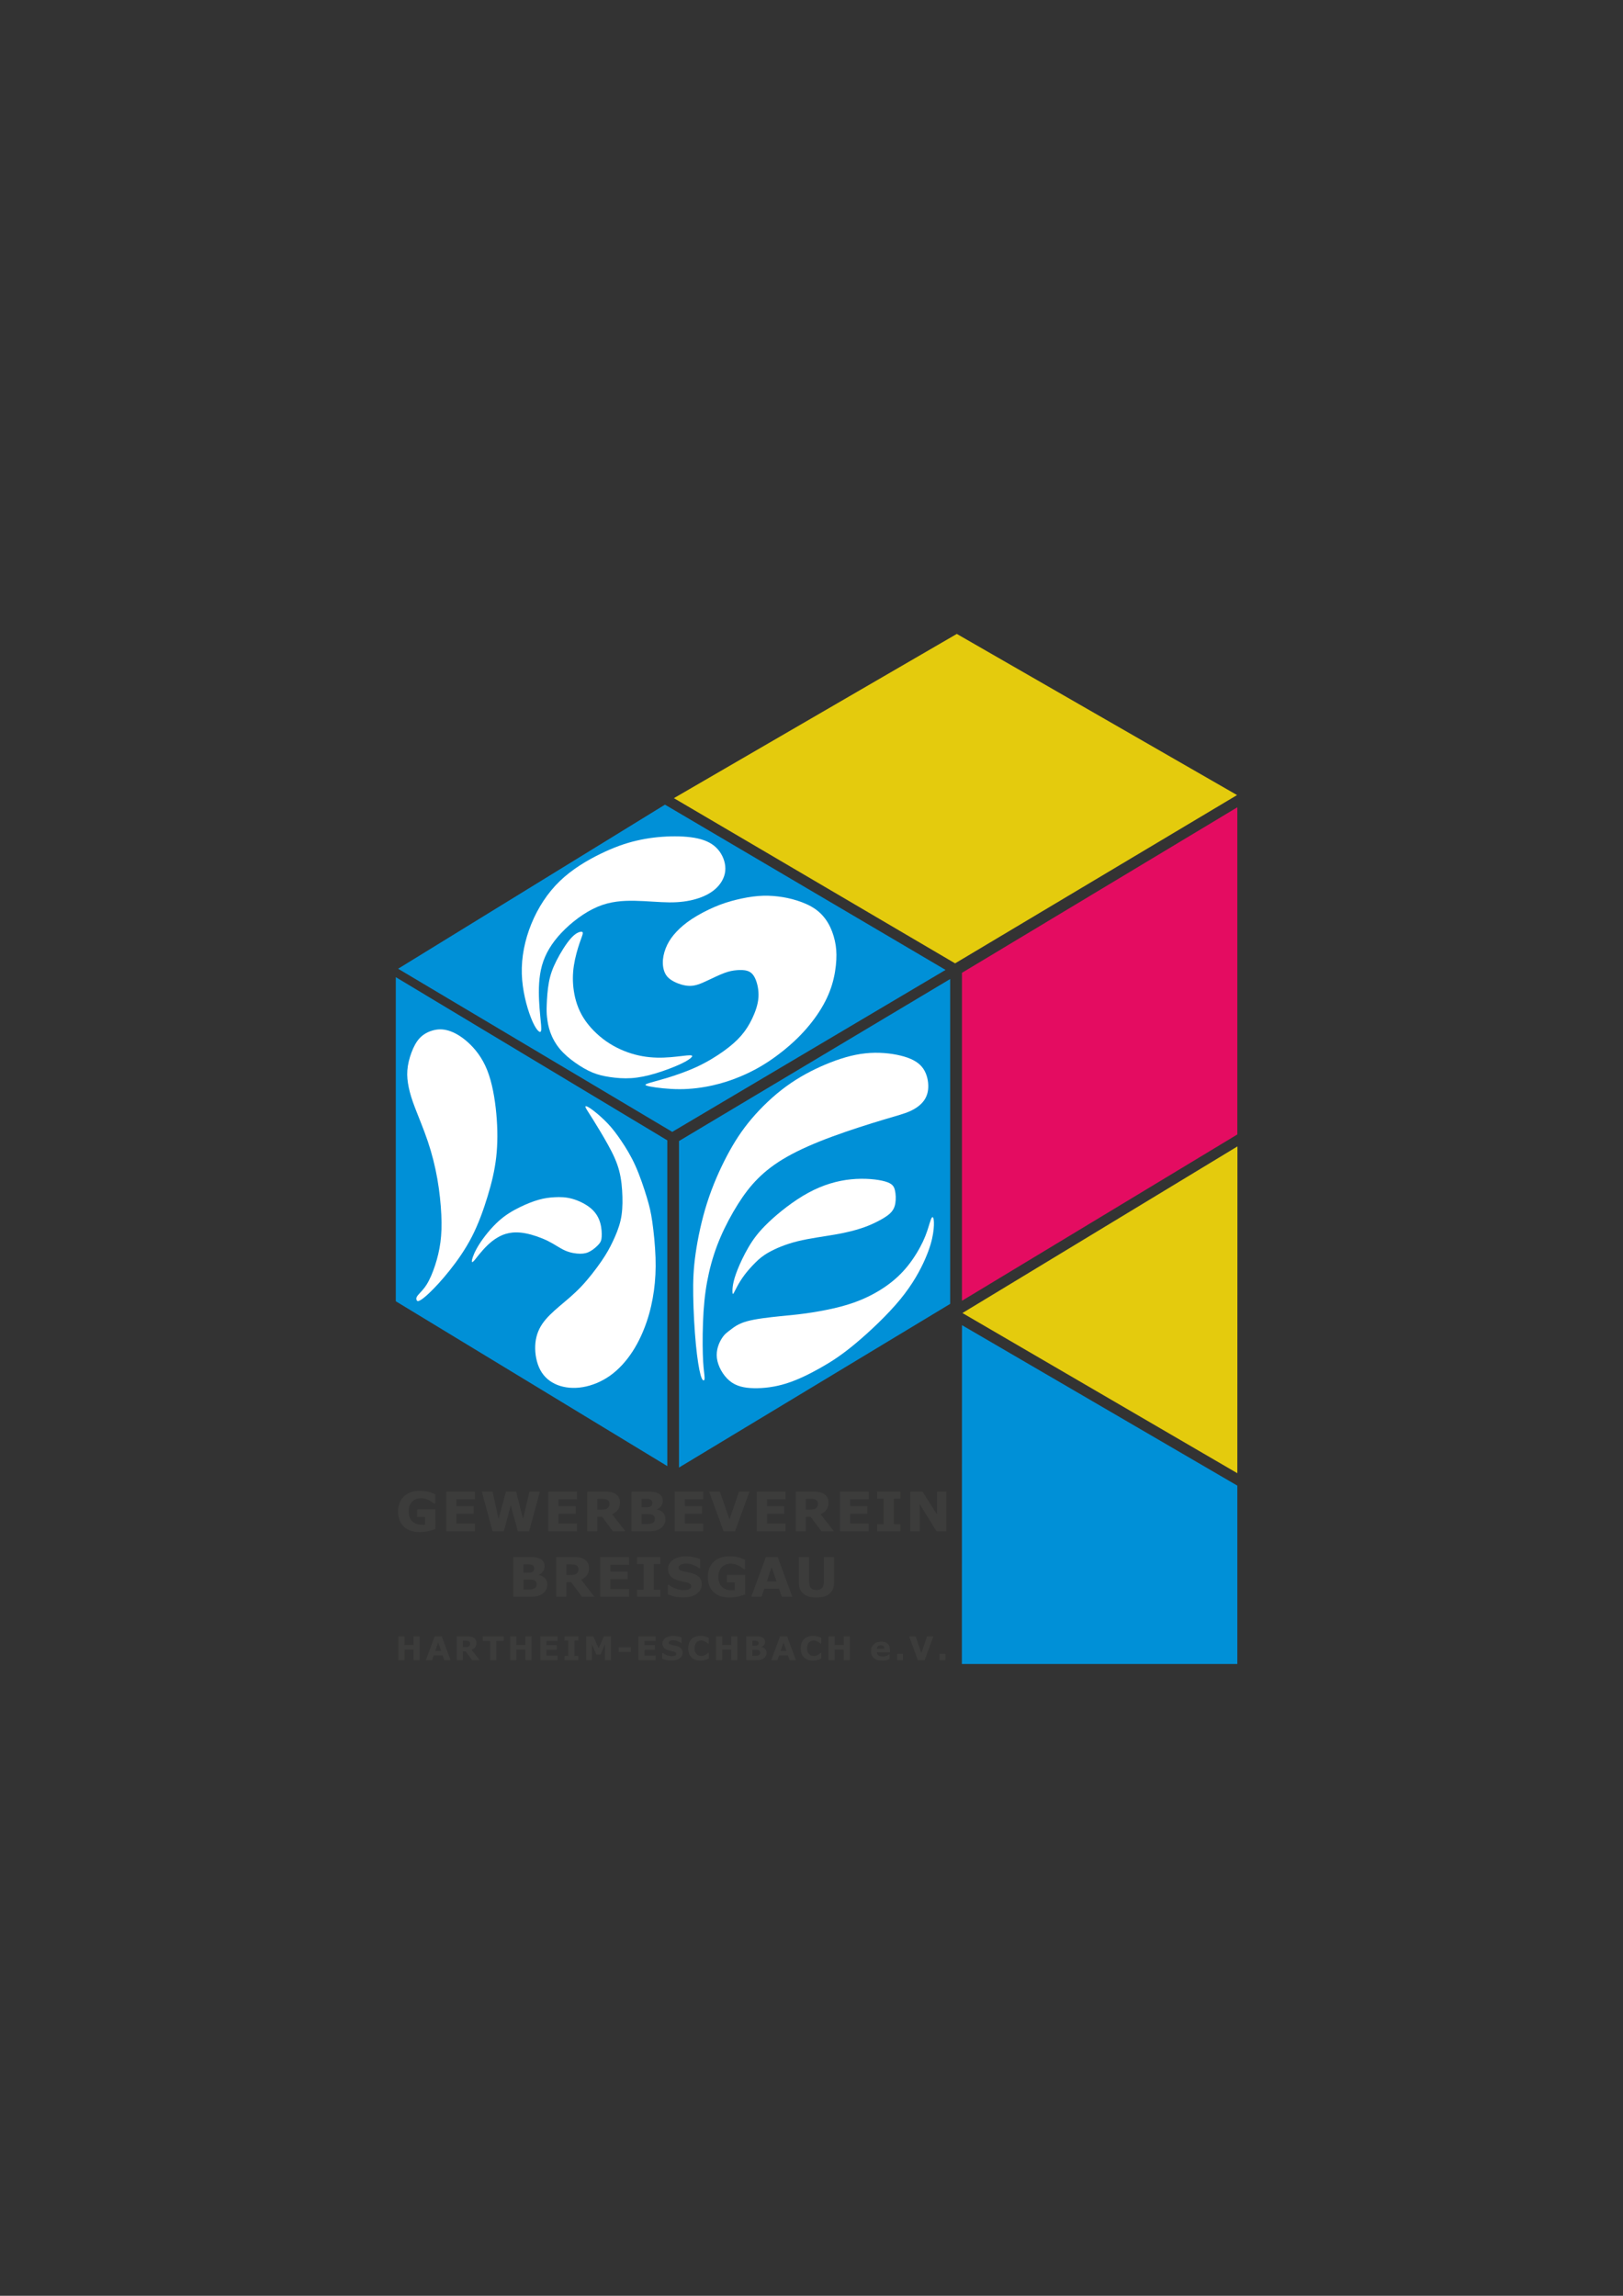 <?xml version="1.0" encoding="utf-8"?>
<!-- Generator: Adobe Illustrator 15.0.0, SVG Export Plug-In . SVG Version: 6.00 Build 0)  -->
<!DOCTYPE svg PUBLIC "-//W3C//DTD SVG 1.1//EN" "http://www.w3.org/Graphics/SVG/1.1/DTD/svg11.dtd">
<svg version="1.1" id="Layer_1" xmlns="http://www.w3.org/2000/svg" xmlns:xlink="http://www.w3.org/1999/xlink" x="0px" y="0px"
	 width="595.281px" height="841.89px" viewBox="0 0 595.281 841.89" enable-background="new 0 0 595.281 841.89"
	 xml:space="preserve">
<rect x="0" y="0" width="595.281" height="841.89" fill="#333333" stroke="none"/>
<g>
	<g>
		<polygon fill="#E4CB0D" points="247.169,292.695 350.936,232.465 453.724,291.562 350.306,353.275 		"/>
		<polygon fill="#E40C61" points="352.826,356.741 453.826,296.041 453.826,416.014 352.826,477.011 		"/>
		<polygon fill="#E4CB0D" points="353,481.501 453.867,420.398 453.826,540.244 		"/>
		<polygon fill="#0090D7" points="352.833,485.951 453.826,544.798 453.826,610.201 352.792,610.201 		"/>
		<polygon fill="#0090D7" points="146.019,355.25 243.899,295.074 346.805,355.675 246.565,415.071 		"/>
		<g>
			<path fill="#FFFFFF" d="M220.298,313.086c-4.869,2.37-10.412,5.628-14.953,9.999c-4.538,4.374-8.074,9.861-10.474,15.759
				c-2.399,5.895-3.665,12.199-3.48,18.306c0.184,6.11,1.813,12.028,3.214,15.708c1.394,3.68,2.56,5.127,3.214,5.473
				c0.65,0.352,0.791-0.392,0.65-2.349c-0.138-1.957-0.56-5.128-0.744-9.041c-0.188-3.915-0.141-8.573,1.057-12.865
				c1.199-4.292,3.551-8.22,7.161-12.035c3.612-3.811,8.484-7.515,13.204-9.51c4.716-1.995,9.281-2.288,13.755-2.2
				c4.473,0.085,8.856,0.554,12.606,0.577s6.87-0.398,9.686-1.213c2.815-0.814,5.332-2.027,7.265-3.773
				c1.934-1.746,3.284-4.028,3.542-6.498c0.255-2.47-0.583-5.124-2.098-7.198c-1.514-2.074-3.703-3.565-6.776-4.45
				c-3.073-0.885-7.028-1.163-11.106-1.066c-4.076,0.094-8.271,0.565-12.466,1.547C229.36,309.231,225.164,310.716,220.298,313.086"
				/>
			<path fill="#FFFFFF" d="M200.646,373.104c0.167,1.5,0.463,3.422,1.192,5.454c0.733,2.033,1.896,4.179,3.481,6.089
				c1.585,1.909,3.586,3.586,5.66,5.051c2.074,1.47,4.216,2.729,6.29,3.592c2.071,0.861,4.075,1.324,6.428,1.675
				c2.352,0.353,5.056,0.58,7.875,0.399c2.818-0.188,5.754-0.797,8.991-1.776c3.237-0.978,6.779-2.326,9.155-3.445
				c2.376-1.118,3.586-2.004,4.005-2.536c0.422-0.539,0.047-0.728-1.793-0.563c-1.84,0.165-5.147,0.68-8.525,0.791
				c-3.378,0.118-6.826-0.158-10.389-1.089c-3.565-0.932-7.245-2.521-10.599-4.846c-3.355-2.332-6.384-5.408-8.409-8.644
				c-2.027-3.24-3.052-6.638-3.542-9.879c-0.489-3.24-0.442-6.31,0.024-9.342c0.466-3.024,1.35-6.006,2.004-7.963
				c0.65-1.957,1.072-2.89,1.21-3.52c0.14-0.627,0-0.955-0.721-0.86c-0.724,0.094-2.027,0.605-3.703,2.516
				c-1.679,1.911-3.73,5.218-5.171,8.06c-1.444,2.839-2.285,5.216-2.798,8.004c-0.516,2.783-0.706,5.982-0.782,8.121
				C200.45,370.532,200.481,371.604,200.646,373.104"/>
			<path fill="#FFFFFF" d="M248.13,341.668c1.468-1.562,3.299-3.144,5.728-4.729c2.428-1.585,5.458-3.167,8.229-4.356
				c2.772-1.186,5.288-1.98,7.942-2.631c2.658-0.653,5.453-1.166,8.037-1.374c2.586-0.211,4.962-0.117,7.292,0.161
				c2.329,0.282,4.614,0.747,6.963,1.491c2.356,0.747,4.779,1.77,6.757,3.17c1.979,1.395,3.519,3.167,4.685,5.171
				c1.163,2.001,1.954,4.239,2.442,6.428c0.489,2.189,0.678,4.333,0.537,7.011c-0.139,2.679-0.607,5.895-1.582,9.105
				c-0.979,3.217-2.471,6.434-4.592,9.739c-2.119,3.31-4.87,6.709-8.129,9.901c-3.261,3.188-7.035,6.17-10.55,8.502
				c-3.519,2.326-6.78,4.008-10.09,5.402c-3.305,1.401-6.662,2.52-10.4,3.358c-3.739,0.838-7.861,1.394-12.123,1.394
				c-4.263,0-8.667-0.556-10.823-0.978c-2.153-0.416-2.059-0.698-0.849-1.12c1.213-0.416,3.542-0.979,6.779-1.951
				c3.237-0.984,7.386-2.379,11.159-4.125c3.774-1.746,7.175-3.843,9.9-5.8c2.724-1.957,4.775-3.774,6.427-5.685
				c1.656-1.91,2.912-3.914,4.032-6.27c1.116-2.35,2.097-5.05,2.282-7.711c0.187-2.654-0.419-5.262-1.187-6.938
				c-0.77-1.676-1.702-2.426-2.865-2.795c-1.166-0.375-2.563-0.375-3.938-0.258c-1.374,0.117-2.727,0.352-4.587,1.049
				c-1.864,0.697-4.24,1.863-6.384,2.865c-2.145,1.002-4.055,1.84-6.196,1.84c-2.139,0-4.512-0.838-6.144-1.746
				c-1.629-0.908-2.52-1.887-3.082-3.199c-0.563-1.318-0.8-2.968-0.636-4.734c0.164-1.77,0.727-3.662,1.559-5.376
				C245.558,344.765,246.662,343.23,248.13,341.668"/>
			<polygon fill="#0090D7" points="145.169,477.187 145.169,358.333 244.749,418.173 244.749,537.632 			"/>
			<path fill="#FFFFFF" d="M152.742,476.548c-0.094-0.398-0.094-0.814,0.56-1.605c0.65-0.797,1.954-1.957,3.143-3.82
				c1.187-1.863,2.259-4.43,3.138-7.113s1.564-5.49,1.96-8.473c0.395-2.977,0.504-6.141,0.322-10.043
				c-0.179-3.908-0.644-8.572-1.459-13.207c-0.817-4.633-1.98-9.246-3.495-13.74c-1.515-4.5-3.378-8.877-4.635-12.164
				c-1.26-3.281-1.91-5.473-2.352-7.594c-0.443-2.115-0.677-4.166-0.513-6.31c0.161-2.146,0.721-4.378,1.491-6.451
				c0.768-2.075,1.746-3.985,3.073-5.386c1.328-1.395,3.006-2.279,4.752-2.771c1.749-0.486,3.566-0.58,5.707,0.047
				c2.145,0.633,4.615,1.981,7.175,4.289c2.564,2.303,5.218,5.567,7.058,10.154c1.84,4.588,2.865,10.506,3.378,16.12
				c0.512,5.612,0.512,10.927-0.044,15.866c-0.563,4.936-1.679,9.504-3.17,14.393c-1.491,4.893-3.355,10.111-5.777,14.816
				c-2.423,4.705-5.403,8.9-8.154,12.348c-2.748,3.443-5.264,6.15-7.175,7.99c-1.91,1.842-3.213,2.818-3.958,3.117
				C153.02,477.316,152.833,476.941,152.742,476.548"/>
			<polygon fill="#0090D7" points="249.041,538.167 348.503,478.146 348.503,359.012 249.041,418.429 			"/>
			<path fill="#FFFFFF" d="M173.133,461.964c0.229-1.021,0.984-3.076,2.687-5.748c1.702-2.672,4.347-5.965,7.01-8.373
				c2.663-2.414,5.344-3.943,7.864-5.168c2.516-1.225,4.872-2.15,6.94-2.725c2.068-0.58,3.853-0.814,5.804-0.914
				c1.954-0.105,4.075-0.082,6.466,0.58c2.387,0.668,5.047,1.975,6.875,3.545c1.832,1.57,2.833,3.404,3.37,5.285
				c0.536,1.887,0.606,3.826,0.53,5.092c-0.076,1.266-0.299,1.861-1.002,2.684c-0.706,0.826-1.896,1.875-3.05,2.549
				c-1.151,0.68-2.27,0.984-3.844,0.979c-1.576-0.006-3.603-0.322-5.543-1.178c-1.942-0.861-3.796-2.262-6.272-3.492
				c-2.476-1.23-5.578-2.297-8.124-2.789c-2.546-0.498-4.541-0.428-6.196-0.1c-1.656,0.328-2.971,0.908-4.202,1.641
				c-1.23,0.727-2.373,1.605-3.533,2.707s-2.335,2.432-3.237,3.545c-0.905,1.107-1.535,1.992-2.001,2.443
				C173.209,462.978,172.904,462.99,173.133,461.964"/>
			<path fill="#FFFFFF" d="M205.263,478.945c2.499-2.127,5.197-4.289,7.919-7.16c2.722-2.877,5.467-6.457,7.397-9.271
				c1.931-2.816,3.047-4.861,4.163-7.213c1.117-2.35,2.233-4.998,2.863-7.732c0.627-2.73,0.767-5.551,0.685-8.666
				c-0.082-3.117-0.383-6.533-1.221-9.688c-0.838-3.15-2.209-6.035-4.023-9.329c-1.816-3.293-4.072-6.99-5.525-9.315
				c-1.453-2.326-2.107-3.275-2.479-3.943c-0.372-0.663-0.463-1.032-0.067-0.973c0.395,0.059,1.277,0.545,2.733,1.657
				c1.453,1.119,3.475,2.865,5.233,4.724c1.755,1.863,3.243,3.838,4.919,6.315c1.675,2.479,3.536,5.456,5.209,9.188
				c1.675,3.732,3.164,8.227,4.166,11.537c0.999,3.316,1.511,5.455,2.021,9.023c0.513,3.574,1.026,8.572,1.178,13.02
				c0.149,4.441-0.059,8.326-0.583,12.152c-0.525,3.826-1.362,7.594-2.64,11.373c-1.28,3.779-3,7.568-5.232,11.004
				c-2.236,3.428-4.981,6.498-8.13,8.754c-3.152,2.262-6.712,3.703-10.096,4.271c-3.384,0.568-6.594,0.264-9.293-0.791
				c-2.698-1.061-4.886-2.871-6.281-5.467s-2.001-5.965-1.872-8.953c0.129-2.994,0.987-5.596,2.569-7.945
				C200.458,483.169,202.761,481.078,205.263,478.945"/>
			<path fill="#FFFFFF" d="M267.958,487.628c1.225-0.926,2.754-2.197,6.009-3.104c3.258-0.91,8.241-1.449,12.047-1.842
				c3.805-0.387,6.433-0.621,9.55-1.049c3.118-0.434,6.725-1.061,10.143-1.84c3.42-0.779,6.653-1.711,9.92-3.059
				c3.271-1.35,6.572-3.117,9.524-5.209c2.956-2.094,5.562-4.514,7.841-7.359c2.279-2.854,4.232-6.135,5.524-8.877
				c1.289-2.742,1.919-4.957,2.358-6.41c0.441-1.453,0.699-2.15,0.955-2.42c0.254-0.264,0.512-0.1,0.639,0.861
				c0.129,0.967,0.129,2.734-0.243,5.063c-0.372,2.326-1.116,5.209-2.872,9.246c-1.757,4.037-4.525,9.223-9.188,14.9
				c-4.666,5.672-11.224,11.836-16.317,16.096c-5.095,4.254-8.726,6.604-12.747,8.883c-4.025,2.279-8.443,4.488-12.711,5.824
				c-4.269,1.342-8.385,1.805-11.912,1.729c-3.525-0.076-6.46-0.697-8.872-2.689c-2.411-1.992-4.3-5.361-4.664-8.361
				c-0.363-3.006,0.797-5.643,1.834-7.254C265.816,489.146,266.733,488.56,267.958,487.628"/>
			<path fill="#FFFFFF" d="M256.954,504.187c-0.56-2.004-1.21-5.871-1.723-11.203c-0.512-5.338-0.884-12.141-0.978-17.754
				c-0.094-5.613,0.094-10.037,0.885-15.58c0.794-5.549,2.191-12.211,4.192-18.498c2.004-6.287,4.614-12.205,7.292-17.285
				c2.681-5.075,5.429-9.316,9.015-13.559c3.588-4.235,8.012-8.478,12.694-11.899c4.685-3.422,9.621-6.035,14.514-8.086
				c4.893-2.045,9.738-3.539,14.49-4.049c4.752-0.517,9.41-0.048,13.02,0.838c3.611,0.885,6.176,2.185,7.781,4.119
				c1.607,1.934,2.259,4.5,2.328,6.709c0.07,2.215-0.441,4.077-1.584,5.659c-1.141,1.589-2.909,2.89-5.077,3.867
				c-2.165,0.979-4.729,1.635-9.712,3.123c-4.986,1.494-12.393,3.821-18.895,6.224c-6.498,2.396-12.088,4.863-16.561,7.406
				c-4.474,2.537-7.828,5.145-10.647,7.963c-2.818,2.816-5.1,5.848-7.383,9.48c-2.282,3.639-4.567,7.875-6.383,12.117
				c-1.817,4.234-3.167,8.479-4.169,12.854c-1.002,4.383-1.656,8.9-2.004,14.256c-0.349,5.361-0.396,11.557-0.27,15.703
				c0.123,4.145,0.422,6.24,0.563,7.547c0.137,1.303,0.12,1.818-0.12,2.006C257.979,506.332,257.514,506.191,256.954,504.187"/>
			<path fill="#FFFFFF" d="M270.548,465.515c0.943-2.361,2.338-5.338,4.014-8.191c1.673-2.848,3.627-5.566,7.339-9.105
				c3.709-3.533,9.175-7.881,14.56-10.814c5.385-2.932,10.688-4.441,15.712-4.939c5.023-0.504,9.771,0.012,12.445,0.779
				c2.674,0.768,3.277,1.787,3.615,3.209c0.34,1.42,0.406,3.229,0.163,4.742c-0.243,1.512-0.804,2.725-2.048,3.859
				c-1.245,1.145-3.174,2.209-4.954,3.096c-1.778,0.885-3.407,1.582-5.663,2.313c-2.256,0.732-5.143,1.5-9.27,2.221
				c-4.129,0.729-9.501,1.4-13.958,2.502c-4.453,1.107-7.989,2.643-10.409,3.99c-2.417,1.35-3.721,2.516-5.06,3.852
				c-1.336,1.336-2.71,2.848-3.849,4.348c-1.14,1.5-2.045,2.988-2.722,4.225c-0.674,1.23-1.116,2.209-1.383,2.637
				c-0.266,0.434-0.36,0.316-0.407-0.252c-0.047-0.574-0.047-1.594,0.196-2.977C269.118,469.617,269.608,467.876,270.548,465.515"/>
		</g>
	</g>
	<g>
		<path fill="#3C3C3B" d="M159.717,560.703c-0.651,0.254-1.514,0.506-2.588,0.758c-1.074,0.25-2.145,0.375-3.213,0.375
			c-2.474,0-4.411-0.672-5.811-2.016c-1.4-1.346-2.1-3.201-2.1-5.572c0-2.258,0.707-4.08,2.119-5.463
			c1.412-1.385,3.382-2.076,5.908-2.076c0.957,0,1.869,0.086,2.734,0.26c0.865,0.172,1.83,0.516,2.891,1.029v3.408h-0.42
			c-0.182-0.137-0.449-0.33-0.801-0.58c-0.352-0.252-0.69-0.465-1.016-0.641c-0.377-0.209-0.819-0.389-1.323-0.537
			c-0.504-0.148-1.04-0.225-1.606-0.225c-0.664,0-1.266,0.098-1.807,0.293s-1.025,0.494-1.455,0.898
			c-0.41,0.391-0.734,0.887-0.972,1.488c-0.238,0.602-0.356,1.297-0.356,2.086c0,1.607,0.426,2.838,1.279,3.689
			c0.853,0.854,2.113,1.279,3.779,1.279c0.143,0,0.301-0.002,0.474-0.01c0.173-0.008,0.331-0.018,0.474-0.029v-2.852h-2.9v-2.744
			h6.709L159.717,560.703L159.717,560.703z"/>
		<path fill="#3C3C3B" d="M174.194,561.533h-10.518v-14.541h10.518v2.813h-6.787v2.512h6.299v2.813h-6.299v3.594h6.787V561.533z"/>
		<path fill="#3C3C3B" d="M198.007,546.992l-3.916,14.541h-4.157l-2.601-9.473l-2.542,9.473h-4.147l-3.916-14.541h3.914l2.231,10.01
			l2.683-10.01h3.74l2.546,10.01l2.342-10.01H198.007z"/>
		<path fill="#3C3C3B" d="M211.624,561.533h-10.518v-14.541h10.518v2.813h-6.787v2.512h6.299v2.813h-6.299v3.594h6.787V561.533z"/>
		<path fill="#3C3C3B" d="M229.373,561.533h-4.58l-3.956-5.332H219.1v5.332h-3.73v-14.541h6.289c0.859,0,1.598,0.049,2.217,0.146
			s1.198,0.311,1.738,0.635c0.547,0.324,0.981,0.748,1.304,1.266c0.323,0.518,0.483,1.166,0.483,1.947
			c0,1.074-0.249,1.951-0.747,2.627c-0.498,0.678-1.209,1.24-2.134,1.689L229.373,561.533z M223.523,551.445
			c0-0.363-0.075-0.678-0.225-0.938c-0.15-0.262-0.407-0.467-0.771-0.615c-0.254-0.104-0.55-0.168-0.889-0.189
			c-0.339-0.023-0.732-0.035-1.182-0.035h-1.357v3.916h1.152c0.599,0,1.1-0.029,1.504-0.088c0.404-0.059,0.742-0.191,1.016-0.4
			c0.26-0.201,0.451-0.424,0.571-0.668C223.462,552.183,223.523,551.855,223.523,551.445z"/>
		<path fill="#3C3C3B" d="M244.055,557.08c0,0.703-0.142,1.332-0.425,1.885c-0.283,0.555-0.672,1.014-1.167,1.377
			c-0.573,0.432-1.203,0.736-1.89,0.918c-0.687,0.184-1.558,0.273-2.612,0.273h-6.348v-14.541h5.645c1.172,0,2.03,0.039,2.573,0.117
			s1.083,0.252,1.616,0.518c0.553,0.281,0.965,0.656,1.235,1.129s0.405,1.01,0.405,1.615c0,0.703-0.186,1.324-0.557,1.861
			c-0.371,0.537-0.895,0.955-1.572,1.254v0.078c0.951,0.188,1.704,0.58,2.261,1.172C243.776,555.33,244.055,556.111,244.055,557.08z
			 M239.25,551.105c0-0.242-0.06-0.482-0.181-0.725c-0.121-0.242-0.333-0.42-0.64-0.537c-0.273-0.104-0.614-0.16-1.021-0.17
			c-0.407-0.01-0.978-0.016-1.714-0.016h-0.352v3.076h0.586c0.592,0,1.097-0.01,1.514-0.029s0.746-0.084,0.986-0.195
			c0.338-0.148,0.56-0.344,0.664-0.58S239.25,551.416,239.25,551.105z M240.158,557.021c0-0.463-0.089-0.818-0.268-1.068
			c-0.179-0.252-0.482-0.439-0.911-0.563c-0.292-0.086-0.695-0.131-1.208-0.137c-0.513-0.008-1.049-0.01-1.608-0.01h-0.819v3.623
			h0.273c1.052,0,1.806-0.004,2.261-0.01c0.455-0.008,0.874-0.092,1.257-0.256c0.39-0.162,0.658-0.379,0.804-0.648
			S240.158,557.373,240.158,557.021z"/>
		<path fill="#3C3C3B" d="M257.965,561.533h-10.518v-14.541h10.518v2.813h-6.787v2.512h6.299v2.813h-6.299v3.594h6.787V561.533z"/>
		<path fill="#3C3C3B" d="M274.894,546.992l-5.303,14.541h-4.199l-5.303-14.541h3.94l3.515,10.209l3.514-10.209H274.894z"/>
		<path fill="#3C3C3B" d="M288.101,561.533h-10.518v-14.541h10.518v2.813h-6.787v2.512h6.299v2.813h-6.299v3.594h6.787V561.533z"/>
		<path fill="#3C3C3B" d="M305.85,561.533h-4.581l-3.956-5.332h-1.737v5.332h-3.73v-14.541h6.289c0.859,0,1.598,0.049,2.217,0.146
			c0.618,0.098,1.196,0.311,1.737,0.635c0.548,0.324,0.98,0.748,1.304,1.266s0.483,1.166,0.483,1.947
			c0,1.074-0.25,1.951-0.748,2.627c-0.498,0.678-1.209,1.24-2.133,1.689L305.85,561.533z M300,551.445
			c0-0.363-0.074-0.678-0.225-0.938c-0.15-0.262-0.406-0.467-0.771-0.615c-0.254-0.104-0.551-0.168-0.888-0.189
			c-0.338-0.023-0.732-0.035-1.182-0.035h-1.357v3.916h1.152c0.599,0,1.1-0.029,1.504-0.088c0.404-0.059,0.742-0.191,1.016-0.4
			c0.26-0.201,0.451-0.424,0.57-0.668C299.939,552.183,300,551.855,300,551.445z"/>
		<path fill="#3C3C3B" d="M318.607,561.533h-10.518v-14.541h10.519v2.813h-6.787v2.512h6.3v2.813h-6.3v3.594h6.787L318.607,561.533
			L318.607,561.533z"/>
		<path fill="#3C3C3B" d="M330.212,561.533h-8.516v-2.578h2.383v-9.385h-2.383v-2.578h8.516v2.578h-2.383v9.385h2.383V561.533z"/>
		<path fill="#3C3C3B" d="M347.093,561.533h-3.613l-6.172-9.98v9.98h-3.438v-14.541h4.481l5.303,8.33v-8.33h3.438V561.533z"/>
		<path fill="#3C3C3B" d="M200.719,581.08c0,0.703-0.142,1.332-0.425,1.885c-0.283,0.555-0.672,1.014-1.167,1.377
			c-0.573,0.432-1.203,0.736-1.89,0.918c-0.687,0.184-1.558,0.273-2.612,0.273h-6.348v-14.541h5.645c1.172,0,2.03,0.039,2.573,0.117
			s1.083,0.252,1.616,0.518c0.553,0.281,0.965,0.656,1.235,1.129s0.405,1.01,0.405,1.615c0,0.703-0.186,1.324-0.557,1.861
			s-0.895,0.955-1.572,1.254v0.078c0.951,0.188,1.704,0.58,2.261,1.172C200.44,579.33,200.719,580.111,200.719,581.08z
			 M195.914,575.105c0-0.242-0.06-0.482-0.181-0.725s-0.333-0.42-0.64-0.537c-0.273-0.104-0.614-0.16-1.021-0.17
			c-0.407-0.01-0.978-0.016-1.714-0.016h-0.352v3.076h0.586c0.592,0,1.097-0.01,1.514-0.029s0.746-0.084,0.986-0.195
			c0.338-0.148,0.56-0.344,0.664-0.58S195.914,575.416,195.914,575.105z M196.822,581.021c0-0.463-0.089-0.818-0.268-1.068
			c-0.179-0.252-0.482-0.439-0.911-0.563c-0.292-0.086-0.695-0.131-1.208-0.137c-0.513-0.008-1.049-0.01-1.608-0.01h-0.819v3.623
			h0.273c1.052,0,1.806-0.004,2.261-0.01c0.455-0.008,0.874-0.092,1.257-0.256c0.39-0.162,0.658-0.379,0.804-0.648
			S196.822,581.373,196.822,581.021z"/>
		<path fill="#3C3C3B" d="M218.016,585.533h-4.58l-3.956-5.332h-1.737v5.332h-3.73v-14.541h6.289c0.859,0,1.598,0.049,2.217,0.146
			s1.198,0.311,1.738,0.635c0.547,0.324,0.981,0.748,1.304,1.266c0.323,0.518,0.483,1.166,0.483,1.947
			c0,1.074-0.249,1.951-0.747,2.627c-0.498,0.678-1.209,1.24-2.134,1.689L218.016,585.533z M212.166,575.445
			c0-0.363-0.075-0.678-0.225-0.938c-0.15-0.262-0.407-0.467-0.771-0.615c-0.254-0.104-0.55-0.168-0.889-0.189
			c-0.339-0.023-0.732-0.035-1.182-0.035h-1.357v3.916h1.152c0.599,0,1.1-0.029,1.504-0.088s0.742-0.191,1.016-0.4
			c0.26-0.201,0.451-0.424,0.571-0.668C212.105,576.183,212.166,575.855,212.166,575.445z"/>
		<path fill="#3C3C3B" d="M230.674,585.533h-10.518v-14.541h10.518v2.813h-6.787v2.512h6.299v2.813h-6.299v3.594h6.787V585.533z"/>
		<path fill="#3C3C3B" d="M242.18,585.533h-8.516v-2.578h2.383v-9.385h-2.383v-2.578h8.516v2.578h-2.383v9.385h2.383V585.533z"/>
		<path fill="#3C3C3B" d="M257.377,580.962c0,1.434-0.607,2.596-1.821,3.492c-1.214,0.895-2.863,1.342-4.946,1.342
			c-1.205,0-2.254-0.104-3.149-0.316s-1.733-0.48-2.515-0.807v-3.484h0.41c0.775,0.617,1.642,1.094,2.603,1.426
			s1.883,0.498,2.769,0.498c0.228,0,0.527-0.021,0.898-0.061s0.674-0.104,0.908-0.193c0.287-0.117,0.522-0.266,0.708-0.439
			c0.186-0.176,0.278-0.438,0.278-0.781c0-0.318-0.135-0.594-0.405-0.826c-0.27-0.23-0.666-0.406-1.187-0.531
			c-0.547-0.129-1.125-0.252-1.733-0.365c-0.608-0.115-1.18-0.26-1.714-0.436c-1.224-0.396-2.104-0.936-2.642-1.615
			c-0.538-0.682-0.806-1.525-0.806-2.535c0-1.354,0.607-2.459,1.821-3.314s2.775-1.285,4.683-1.285c0.957,0,1.903,0.094,2.837,0.279
			s1.743,0.418,2.427,0.697v3.35h-0.4c-0.586-0.469-1.304-0.859-2.153-1.176s-1.717-0.475-2.603-0.475
			c-0.313,0-0.624,0.021-0.933,0.063c-0.309,0.043-0.607,0.123-0.894,0.24c-0.254,0.098-0.472,0.246-0.654,0.443
			s-0.273,0.426-0.273,0.68c0,0.383,0.146,0.678,0.439,0.883s0.846,0.393,1.66,0.563c0.534,0.109,1.046,0.219,1.538,0.322
			c0.492,0.104,1.021,0.246,1.587,0.43c1.113,0.363,1.935,0.861,2.466,1.488C257.112,579.146,257.377,579.96,257.377,580.962z"/>
		<path fill="#3C3C3B" d="M273.307,584.703c-0.651,0.254-1.514,0.506-2.588,0.758c-1.074,0.25-2.145,0.375-3.213,0.375
			c-2.474,0-4.411-0.672-5.811-2.016c-1.4-1.346-2.1-3.201-2.1-5.572c0-2.258,0.707-4.08,2.119-5.463
			c1.412-1.385,3.382-2.076,5.908-2.076c0.957,0,1.869,0.086,2.734,0.26c0.865,0.172,1.83,0.516,2.891,1.029v3.408h-0.42
			c-0.182-0.137-0.449-0.33-0.801-0.58c-0.352-0.252-0.69-0.465-1.016-0.641c-0.377-0.209-0.819-0.389-1.323-0.537
			s-1.04-0.225-1.606-0.225c-0.664,0-1.266,0.098-1.807,0.293s-1.025,0.494-1.455,0.898c-0.41,0.391-0.734,0.887-0.972,1.488
			c-0.238,0.602-0.356,1.297-0.356,2.086c0,1.607,0.426,2.838,1.279,3.689c0.853,0.854,2.113,1.279,3.779,1.279
			c0.143,0,0.301-0.002,0.474-0.01s0.331-0.018,0.474-0.029v-2.852h-2.9v-2.744h6.709L273.307,584.703L273.307,584.703z"/>
		<path fill="#3C3C3B" d="M290.604,585.533h-3.873l-1.013-2.939h-5.381l-1.013,2.939h-3.779l5.371-14.541h4.316L290.604,585.533z
			 M284.816,579.927l-1.789-5.209l-1.789,5.209H284.816z"/>
		<path fill="#3C3C3B" d="M305.928,580.271c0,1.797-0.548,3.174-1.642,4.131s-2.705,1.436-4.834,1.436
			c-2.128,0-3.739-0.479-4.829-1.436s-1.636-2.332-1.636-4.121v-9.287h3.77v9.072c0,1.008,0.211,1.76,0.635,2.256
			c0.424,0.494,1.11,0.742,2.062,0.742c0.938,0,1.623-0.238,2.055-0.715c0.434-0.475,0.65-1.236,0.65-2.283v-9.072h3.77
			L305.928,580.271L305.928,580.271z"/>
	</g>
	<g>
		<path fill="#3C3C3B" d="M153.936,608.787h-2.25v-3.844h-3.322v3.844h-2.25v-8.725h2.25v3.193h3.322v-3.193h2.25V608.787z"/>
		<path fill="#3C3C3B" d="M165.245,608.787h-2.324l-0.607-1.764h-3.229l-0.607,1.764h-2.268l3.223-8.725h2.59L165.245,608.787z
			 M161.772,605.423l-1.073-3.125l-1.074,3.125H161.772z"/>
		<path fill="#3C3C3B" d="M175.921,608.787h-2.748l-2.374-3.199h-1.042v3.199h-2.238v-8.725h3.773c0.516,0,0.959,0.029,1.33,0.088
			s0.719,0.186,1.043,0.381c0.328,0.195,0.589,0.449,0.782,0.76c0.193,0.311,0.29,0.699,0.29,1.168c0,0.646-0.149,1.17-0.448,1.576
			s-0.726,0.744-1.28,1.014L175.921,608.787z M172.411,602.734c0-0.219-0.045-0.406-0.135-0.563
			c-0.09-0.158-0.244-0.279-0.463-0.369c-0.152-0.063-0.33-0.102-0.533-0.113c-0.203-0.014-0.439-0.021-0.709-0.021h-0.814v2.35
			h0.691c0.359,0,0.66-0.018,0.902-0.053c0.242-0.035,0.445-0.115,0.609-0.24c0.156-0.121,0.271-0.256,0.343-0.4
			C172.374,603.177,172.411,602.98,172.411,602.734z"/>
		<path fill="#3C3C3B" d="M184.751,601.75h-2.725v7.037h-2.25v-7.037h-2.725v-1.688h7.699L184.751,601.75L184.751,601.75z"/>
		<path fill="#3C3C3B" d="M194.947,608.787h-2.25v-3.844h-3.322v3.844h-2.25v-8.725h2.25v3.193h3.322v-3.193h2.25V608.787z"/>
		<path fill="#3C3C3B" d="M204.504,608.787h-6.311v-8.725h6.311v1.688h-4.072v1.506h3.779v1.689h-3.779v2.154h4.072V608.787z"/>
		<path fill="#3C3C3B" d="M212.128,608.787h-5.109v-1.547h1.43v-5.631h-1.43v-1.547h5.109v1.547h-1.43v5.631h1.43V608.787z"/>
		<path fill="#3C3C3B" d="M224.128,608.787h-2.238v-5.842l-1.617,3.791h-1.553l-1.617-3.791v5.842h-2.121v-8.725h2.613l1.963,4.377
			l1.957-4.377h2.613V608.787z"/>
		<path fill="#3C3C3B" d="M231.377,605.751h-4.471v-1.688h4.471V605.751z"/>
		<path fill="#3C3C3B" d="M240.465,608.787h-6.311v-8.725h6.311v1.688h-4.072v1.506h3.779v1.689h-3.779v2.154h4.072V608.787z"/>
		<path fill="#3C3C3B" d="M250.356,606.044c0,0.859-0.364,1.559-1.093,2.096s-1.718,0.807-2.968,0.807
			c-0.723,0-1.353-0.064-1.89-0.191c-0.537-0.127-1.04-0.287-1.509-0.482v-2.092h0.246c0.465,0.371,0.985,0.656,1.562,0.855
			c0.577,0.199,1.13,0.299,1.661,0.299c0.137,0,0.316-0.012,0.539-0.035c0.223-0.023,0.404-0.063,0.545-0.117
			c0.172-0.07,0.313-0.158,0.425-0.264s0.167-0.262,0.167-0.469c0-0.191-0.081-0.357-0.243-0.496
			c-0.162-0.139-0.399-0.244-0.712-0.318c-0.328-0.078-0.675-0.15-1.04-0.221c-0.365-0.068-0.708-0.154-1.028-0.26
			c-0.734-0.238-1.263-0.563-1.585-0.971c-0.322-0.408-0.483-0.914-0.483-1.521c0-0.813,0.364-1.475,1.093-1.988
			s1.665-0.771,2.81-0.771c0.574,0,1.142,0.057,1.702,0.168s1.046,0.25,1.456,0.418v2.01h-0.24
			c-0.352-0.281-0.782-0.516-1.292-0.705c-0.51-0.189-1.03-0.285-1.562-0.285c-0.188,0-0.374,0.014-0.56,0.039
			s-0.364,0.072-0.536,0.145c-0.152,0.059-0.283,0.146-0.393,0.266c-0.11,0.121-0.164,0.256-0.164,0.408
			c0,0.23,0.088,0.406,0.264,0.529c0.176,0.123,0.508,0.234,0.996,0.338c0.32,0.064,0.628,0.131,0.923,0.191
			c0.295,0.063,0.612,0.148,0.952,0.26c0.668,0.219,1.161,0.516,1.479,0.893S250.356,605.443,250.356,606.044z"/>
		<path fill="#3C3C3B" d="M256.861,608.957c-0.648,0-1.247-0.096-1.796-0.287c-0.549-0.189-1.021-0.477-1.415-0.854
			c-0.394-0.379-0.7-0.854-0.917-1.418c-0.217-0.566-0.325-1.223-0.325-1.965c0-0.689,0.104-1.316,0.311-1.881
			c0.207-0.563,0.508-1.045,0.902-1.445c0.379-0.389,0.849-0.688,1.409-0.896c0.56-0.211,1.173-0.316,1.837-0.316
			c0.367,0,0.698,0.021,0.993,0.063s0.567,0.094,0.817,0.16c0.262,0.074,0.499,0.158,0.712,0.25c0.213,0.092,0.399,0.176,0.56,0.254
			v2.115h-0.258c-0.109-0.094-0.247-0.203-0.413-0.332s-0.354-0.254-0.565-0.379c-0.215-0.125-0.447-0.229-0.697-0.314
			s-0.518-0.129-0.803-0.129c-0.316,0-0.617,0.051-0.902,0.15c-0.285,0.098-0.549,0.264-0.791,0.492
			c-0.23,0.223-0.417,0.518-0.56,0.885c-0.143,0.365-0.214,0.811-0.214,1.332c0,0.547,0.077,1.002,0.231,1.367
			c0.154,0.367,0.349,0.656,0.583,0.865c0.238,0.215,0.504,0.369,0.797,0.459c0.293,0.092,0.582,0.139,0.867,0.139
			c0.273,0,0.544-0.041,0.812-0.121c0.268-0.082,0.515-0.193,0.741-0.334c0.191-0.111,0.369-0.232,0.533-0.361
			c0.164-0.127,0.299-0.238,0.404-0.332h0.234v2.086c-0.219,0.098-0.428,0.189-0.627,0.275c-0.199,0.086-0.408,0.16-0.627,0.223
			c-0.285,0.082-0.553,0.146-0.803,0.189S257.298,608.957,256.861,608.957z"/>
		<path fill="#3C3C3B" d="M270.443,608.787h-2.25v-3.844h-3.322v3.844h-2.25v-8.725h2.25v3.193h3.322v-3.193h2.25V608.787z"/>
		<path fill="#3C3C3B" d="M281.154,606.115c0,0.422-0.085,0.799-0.255,1.131s-0.403,0.607-0.7,0.826
			c-0.344,0.258-0.722,0.441-1.134,0.551c-0.412,0.111-0.935,0.164-1.567,0.164h-3.809v-8.725h3.387c0.703,0,1.218,0.023,1.544,0.07
			c0.326,0.047,0.649,0.15,0.97,0.311c0.332,0.168,0.579,0.395,0.741,0.678s0.243,0.605,0.243,0.969
			c0,0.422-0.111,0.795-0.334,1.117c-0.223,0.322-0.537,0.572-0.943,0.752v0.047c0.57,0.113,1.022,0.35,1.356,0.703
			C280.987,605.064,281.154,605.533,281.154,606.115z M278.271,602.529c0-0.145-0.036-0.289-0.108-0.434
			c-0.072-0.145-0.2-0.252-0.384-0.322c-0.164-0.063-0.368-0.098-0.612-0.104s-0.587-0.008-1.028-0.008h-0.211v1.846h0.352
			c0.355,0,0.658-0.006,0.908-0.018c0.25-0.014,0.447-0.053,0.592-0.117c0.203-0.09,0.336-0.207,0.398-0.35
			C278.24,602.88,278.271,602.716,278.271,602.529z M278.816,606.08c0-0.277-0.054-0.49-0.161-0.641
			c-0.107-0.15-0.29-0.264-0.547-0.338c-0.175-0.051-0.417-0.078-0.725-0.082c-0.308-0.004-0.629-0.006-0.965-0.006h-0.491v2.174
			h0.164c0.632,0,1.084-0.002,1.357-0.006c0.272-0.004,0.524-0.055,0.754-0.152c0.234-0.098,0.395-0.229,0.482-0.391
			C278.772,606.478,278.816,606.291,278.816,606.08z"/>
		<path fill="#3C3C3B" d="M291.913,608.787h-2.324l-0.607-1.764h-3.229l-0.607,1.764h-2.268l3.223-8.725h2.59L291.913,608.787z
			 M288.44,605.423l-1.073-3.125l-1.074,3.125H288.44z"/>
		<path fill="#3C3C3B" d="M298.13,608.957c-0.648,0-1.247-0.096-1.796-0.287c-0.549-0.189-1.021-0.477-1.415-0.854
			c-0.394-0.379-0.7-0.854-0.917-1.418c-0.217-0.566-0.325-1.223-0.325-1.965c0-0.689,0.104-1.316,0.311-1.881
			c0.207-0.563,0.508-1.045,0.902-1.445c0.379-0.389,0.849-0.688,1.409-0.896c0.56-0.211,1.173-0.316,1.837-0.316
			c0.367,0,0.697,0.021,0.992,0.063s0.567,0.094,0.817,0.16c0.263,0.074,0.499,0.158,0.712,0.25s0.399,0.176,0.561,0.254v2.115
			h-0.258c-0.109-0.094-0.248-0.203-0.414-0.332s-0.354-0.254-0.564-0.379c-0.215-0.125-0.447-0.229-0.697-0.314
			s-0.518-0.129-0.803-0.129c-0.316,0-0.617,0.051-0.902,0.15c-0.285,0.098-0.549,0.264-0.791,0.492
			c-0.23,0.223-0.417,0.518-0.56,0.885c-0.143,0.365-0.214,0.811-0.214,1.332c0,0.547,0.077,1.002,0.231,1.367
			c0.154,0.367,0.349,0.656,0.583,0.865c0.238,0.215,0.504,0.369,0.797,0.459c0.293,0.092,0.583,0.139,0.868,0.139
			c0.272,0,0.543-0.041,0.812-0.121c0.269-0.082,0.515-0.193,0.741-0.334c0.191-0.111,0.369-0.232,0.533-0.361
			c0.164-0.127,0.299-0.238,0.403-0.332h0.233v2.086c-0.219,0.098-0.428,0.189-0.627,0.275c-0.198,0.086-0.407,0.16-0.627,0.223
			c-0.284,0.082-0.553,0.146-0.803,0.189S298.567,608.957,298.13,608.957z"/>
		<path fill="#3C3C3B" d="M311.712,608.787h-2.25v-3.844h-3.321v3.844h-2.25v-8.725h2.25v3.193h3.321v-3.193h2.25V608.787z"/>
		<path fill="#3C3C3B" d="M326.444,605.886h-4.827c0.03,0.518,0.227,0.91,0.588,1.186c0.361,0.273,0.895,0.41,1.598,0.41
			c0.445,0,0.877-0.08,1.295-0.24s0.748-0.332,0.99-0.518h0.233v1.693c-0.478,0.191-0.926,0.33-1.348,0.416
			c-0.423,0.086-0.89,0.129-1.399,0.129c-1.32,0-2.332-0.297-3.035-0.891s-1.056-1.439-1.056-2.537c0-1.086,0.333-1.945,0.999-2.58
			s1.579-0.953,2.739-0.953c1.069,0,1.875,0.271,2.413,0.813c0.539,0.541,0.81,1.318,0.81,2.336V605.886z M324.347,604.65
			c-0.012-0.441-0.121-0.773-0.328-0.996s-0.529-0.334-0.967-0.334c-0.406,0-0.74,0.105-1.002,0.316s-0.408,0.549-0.439,1.014
			H324.347z"/>
		<path fill="#3C3C3B" d="M331.22,608.787h-2.191v-2.303h2.191V608.787z"/>
		<path fill="#3C3C3B" d="M342.335,600.064l-3.182,8.725h-2.52l-3.182-8.725h2.363l2.107,6.125l2.109-6.125H342.335z"/>
		<path fill="#3C3C3B" d="M346.759,608.787h-2.19v-2.303h2.19V608.787z"/>
	</g>
</g>
</svg>
